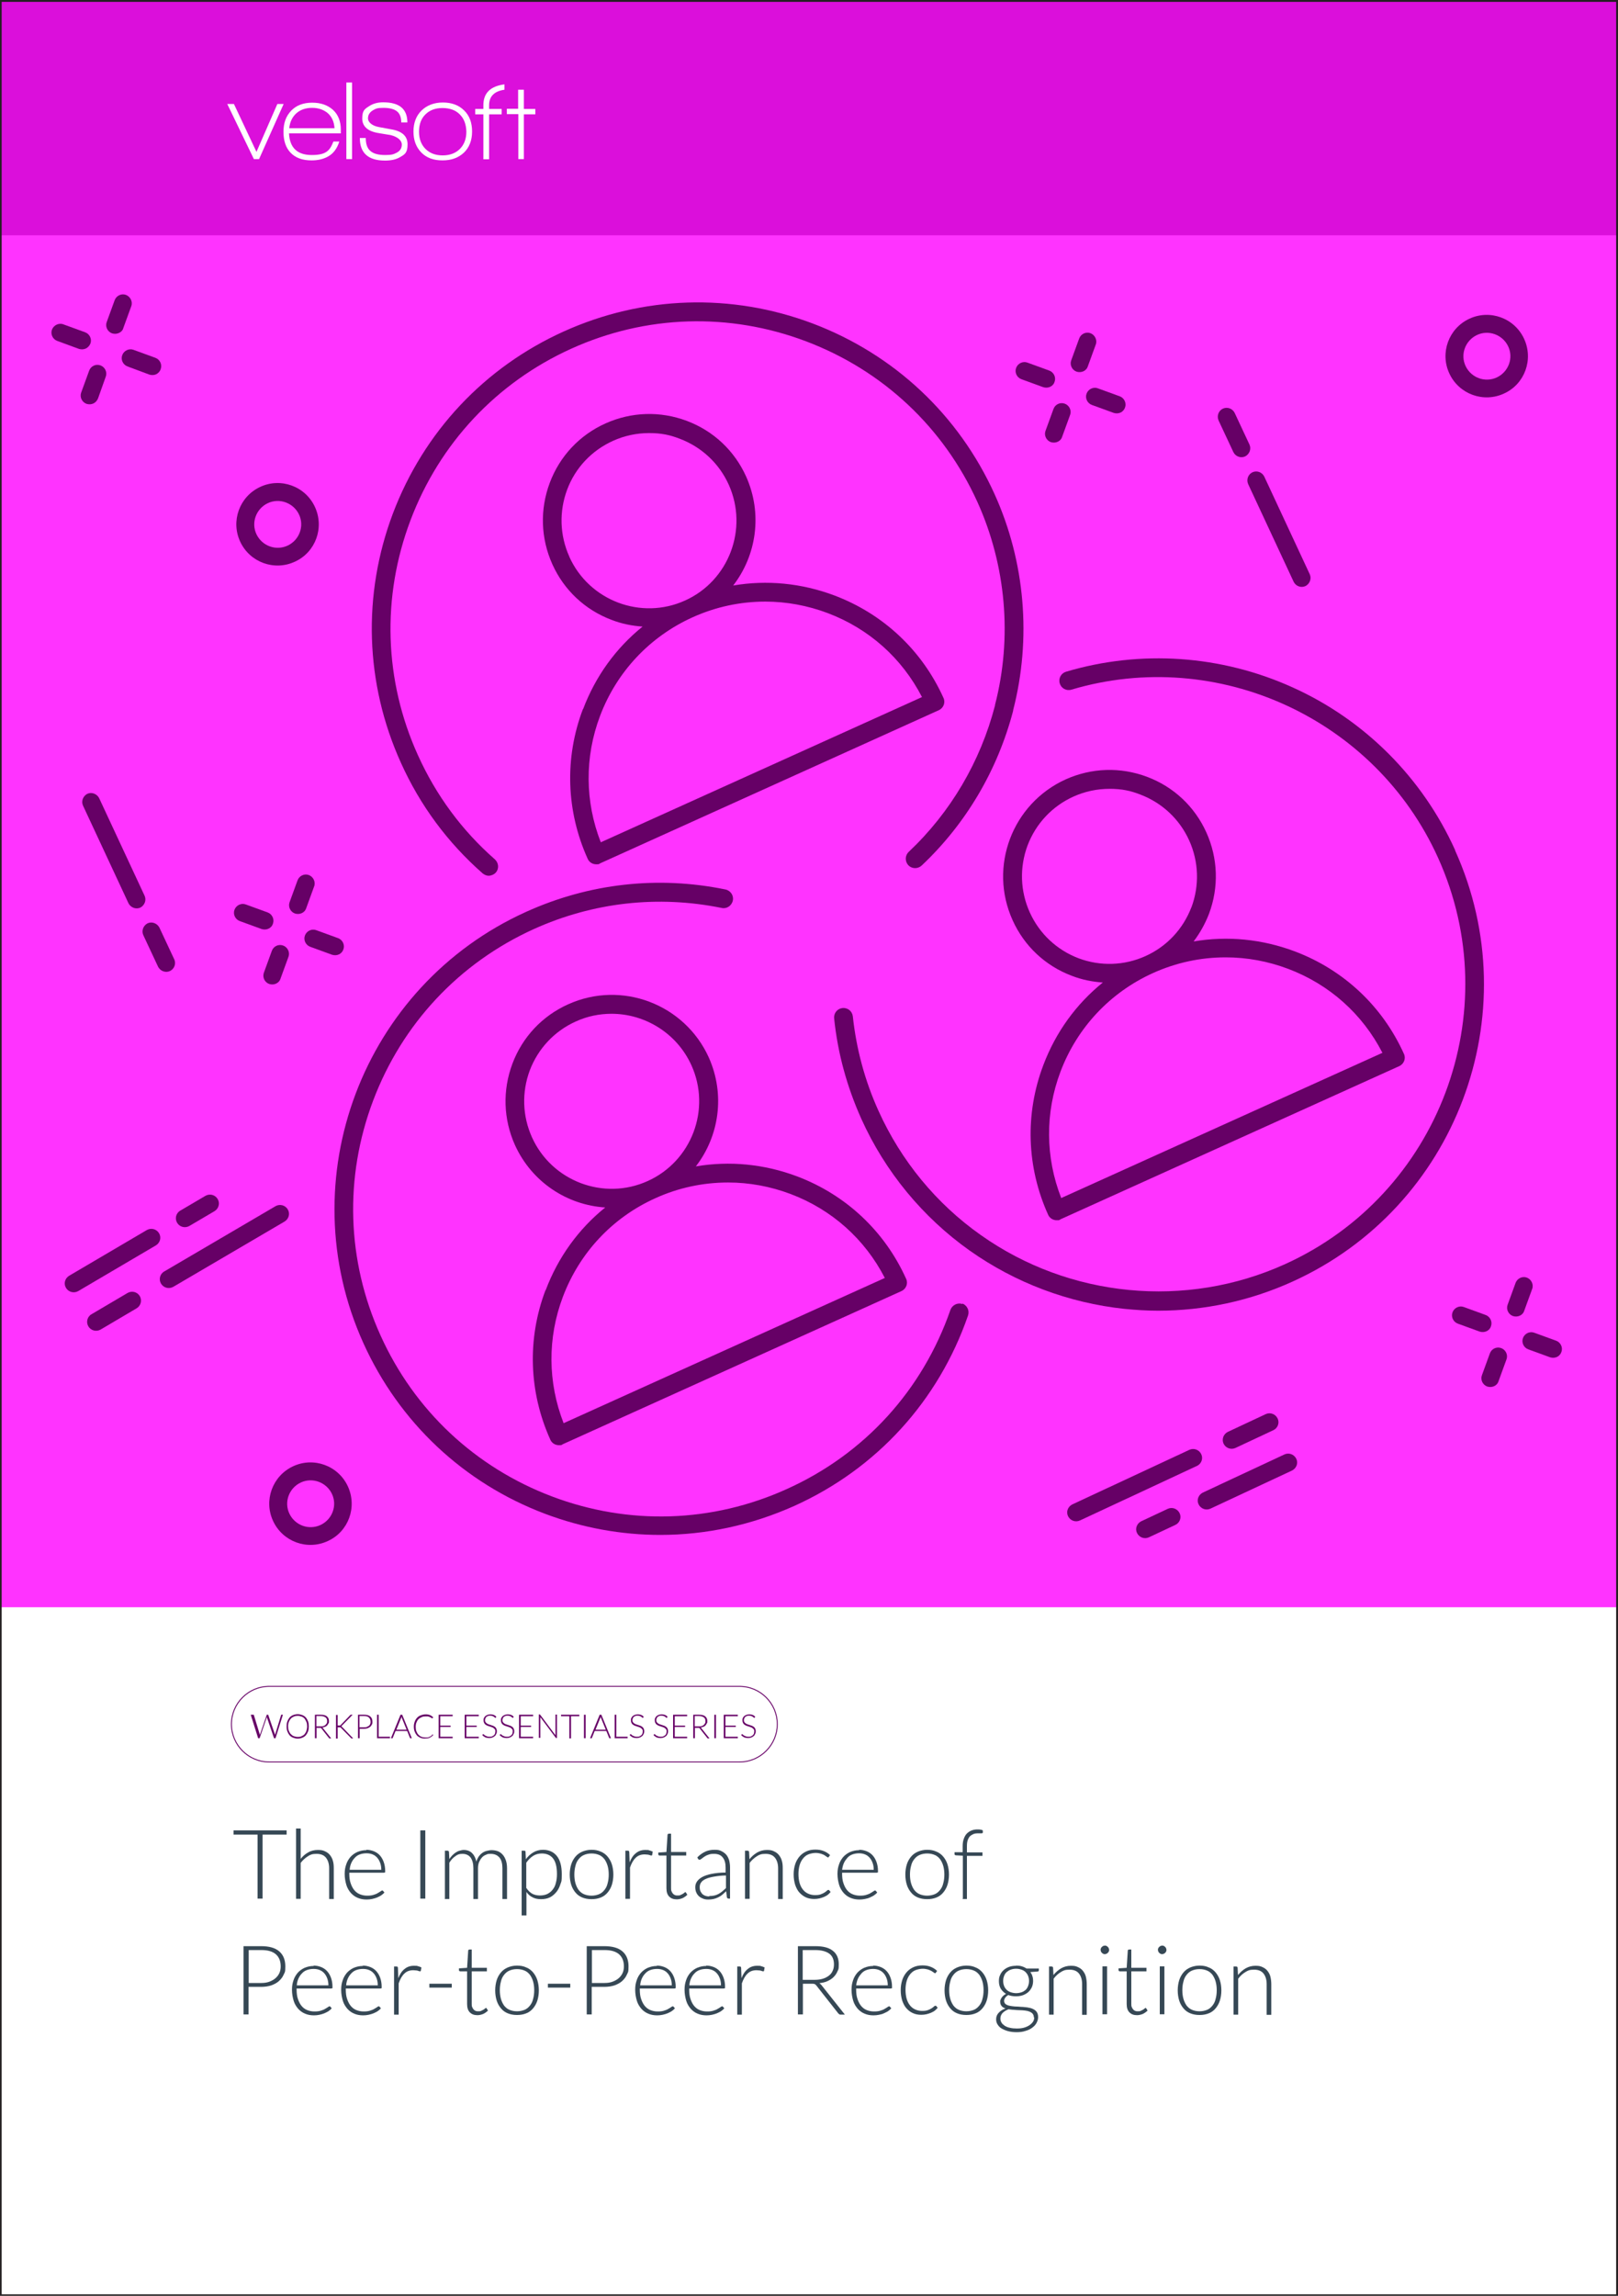 <svg xmlns="http://www.w3.org/2000/svg" viewBox="0 0 875 1241"><defs><style> .st0 { fill: #606; } .st1 { fill: #fff; } .st2 { fill: #364855; } .st3 { isolation: isolate; } .st4 { fill: none; stroke: #231f20; stroke-miterlimit: 10; stroke-width: 1px; } .st5 { fill: #c0c; mix-blend-mode: multiply; opacity: .7; } .st6 { fill: #f3f; } </style></defs><g class="st3"><g id="Artwork"><rect class="st1" width="875" height="1241.3"></rect><rect class="st6" width="875" height="868.8"></rect><g><path class="st0" d="M677.3,255.3c2.4-1.1,5.2-.1,6.4,2.3l24.6,52.8c1.1,2.4,0,5.2-2.3,6.4-2.4,1.1-5.2.1-6.4-2.3l-24.6-52.8c-1.1-2.5,0-5.3,2.3-6.4Z"></path><path class="st0" d="M661.3,220.9c2.4-1.1,5.2-.1,6.4,2.3l8,17.1c1.1,2.4,0,5.2-2.3,6.4-2.4,1.1-5.2.1-6.4-2.3l-8-17.1c-1.1-2.5,0-5.3,2.3-6.4Z"></path></g><g><path class="st0" d="M75.9,490.6c-2.4,1.1-5.2,0-6.4-2.3l-24.6-52.8c-1.1-2.4,0-5.2,2.3-6.4,2.4-1.1,5.2,0,6.4,2.3l24.6,52.8c1.1,2.4,0,5.2-2.3,6.4Z"></path><path class="st0" d="M91.9,524.9c-2.4,1.1-5.2,0-6.4-2.3l-8-17.1c-1.1-2.4,0-5.2,2.3-6.4,2.4-1.1,5.2,0,6.4,2.3l8,17.1c1.2,2.5,0,5.3-2.3,6.4Z"></path></g><g><path class="st0" d="M46.4,188.4c-1.1.5-2.4.6-3.7.2l-11.7-4.3c-2.5-.9-3.8-3.7-2.9-6.1s3.7-3.8,6.1-2.9l11.8,4.3c2.5.9,3.8,3.7,2.9,6.1-.5,1.2-1.4,2.2-2.5,2.7Z"></path><path class="st0" d="M84.5,202.3c-1.1.5-2.4.6-3.7.2l-11.8-4.4c-2.5-.9-3.8-3.7-2.9-6.1.9-2.5,3.7-3.8,6.1-2.9l11.8,4.3c2.5.9,3.8,3.7,2.9,6.1-.4,1.3-1.3,2.2-2.4,2.8Z"></path><path class="st0" d="M50.5,218.1c-1.1.5-2.4.6-3.7.2-2.5-.9-3.8-3.7-2.9-6.1l4.3-11.8c.9-2.5,3.6-3.8,6.1-2.9s3.8,3.7,2.9,6.1l-4.2,11.8c-.5,1.2-1.4,2.2-2.5,2.7Z"></path><path class="st0" d="M64.3,180c-1.1.5-2.4.6-3.7.2-2.5-.9-3.8-3.7-2.9-6.1l4.3-11.8c.9-2.5,3.7-3.8,6.1-2.9s3.8,3.7,2.9,6.1l-4.3,11.8c-.3,1.3-1.3,2.2-2.4,2.7Z"></path></g><g><path class="st0" d="M567.9,209.1c-1.1.5-2.4.6-3.7.2l-11.8-4.3c-2.5-.9-3.8-3.7-2.9-6.1.9-2.5,3.7-3.8,6.1-2.9l11.8,4.3c2.5.9,3.8,3.7,2.9,6.1-.4,1.3-1.3,2.2-2.4,2.7Z"></path><path class="st0" d="M606,223c-1.1.5-2.4.6-3.7.2l-11.8-4.3c-2.5-.9-3.8-3.7-2.9-6.1.9-2.5,3.7-3.8,6.1-2.9l11.8,4.3c2.5.9,3.8,3.7,2.9,6.1-.4,1.2-1.3,2.2-2.4,2.7Z"></path><path class="st0" d="M572,238.8c-1.1.5-2.4.6-3.7.2-2.5-.9-3.8-3.7-2.9-6.1l4.3-11.8c.9-2.5,3.6-3.8,6.1-2.9,2.5.9,3.8,3.7,2.9,6.1l-4.3,11.8c-.4,1.3-1.3,2.2-2.4,2.7Z"></path><path class="st0" d="M585.9,200.7c-1.1.5-2.4.6-3.7.2-2.5-.9-3.8-3.7-2.9-6.1l4.3-11.8c.9-2.5,3.7-3.8,6.1-2.9s3.8,3.7,2.9,6.1l-4.3,11.8c-.4,1.3-1.3,2.2-2.4,2.7Z"></path></g><g><path class="st0" d="M145.2,502c-1.1.5-2.4.6-3.7.2l-11.8-4.3c-2.5-.9-3.8-3.7-2.9-6.1.9-2.5,3.7-3.8,6.1-2.9l11.8,4.3c2.5.9,3.8,3.7,2.9,6.1-.4,1.3-1.3,2.2-2.4,2.7Z"></path><path class="st0" d="M183.3,515.9c-1.1.5-2.4.6-3.7.2l-11.8-4.3c-2.5-.9-3.8-3.7-2.9-6.1.9-2.5,3.7-3.8,6.1-2.9l11.8,4.3c2.5.9,3.8,3.7,2.9,6.1-.4,1.2-1.3,2.2-2.4,2.7Z"></path><path class="st0" d="M149.3,531.7c-1.1.5-2.4.6-3.7.2-2.5-.9-3.8-3.7-2.9-6.1l4.3-11.8c.9-2.5,3.6-3.8,6.1-2.9s3.8,3.7,2.9,6.1l-4.3,11.8c-.4,1.3-1.3,2.2-2.4,2.7Z"></path><path class="st0" d="M163.2,493.6c-1.1.5-2.4.6-3.7.2-2.5-.9-3.8-3.7-2.9-6.1l4.3-11.8c.9-2.5,3.7-3.8,6.1-2.9s3.8,3.7,2.9,6.1l-4.3,11.8c-.4,1.3-1.3,2.2-2.4,2.7Z"></path></g><g><path class="st0" d="M803.9,719.6c-1.1.5-2.4.6-3.7.2l-11.8-4.3c-2.5-.9-3.8-3.7-2.9-6.1.9-2.5,3.7-3.8,6.1-2.9l11.8,4.3c2.5.9,3.8,3.7,2.9,6.1-.4,1.3-1.3,2.2-2.4,2.7Z"></path><path class="st0" d="M842,733.5c-1.1.5-2.4.6-3.7.2l-11.8-4.3c-2.5-.9-3.8-3.7-2.9-6.1.9-2.5,3.7-3.8,6.1-2.9l11.8,4.3c2.5.9,3.8,3.7,2.9,6.1-.4,1.2-1.3,2.2-2.4,2.7Z"></path><path class="st0" d="M808,749.3c-1.1.5-2.4.6-3.7.2-2.5-.9-3.8-3.7-2.9-6.1l4.3-11.8c.9-2.5,3.6-3.8,6.1-2.9s3.8,3.7,2.9,6.1l-4.3,11.8c-.4,1.3-1.3,2.2-2.4,2.7Z"></path><path class="st0" d="M821.9,711.2c-1.1.5-2.4.6-3.7.2-2.5-.9-3.8-3.7-2.9-6.1l4.3-11.8c.9-2.5,3.7-3.8,6.1-2.9s3.8,3.7,2.9,6.1l-4.3,11.8c-.4,1.3-1.3,2.2-2.4,2.7Z"></path></g><path class="st0" d="M813.4,212.7c-11.1,5.2-24.4.4-29.6-10.8-5.2-11.1-.4-24.4,10.8-29.6,11.1-5.2,24.4-.4,29.6,10.8,5.2,11.2.4,24.5-10.8,29.6ZM798.7,181.1c-6.3,3-9.1,10.5-6.1,16.8s10.5,9.1,16.9,6.1c6.3-3,9.1-10.5,6.1-16.8-3-6.3-10.6-9.1-16.9-6.1Z"></path><path class="st0" d="M177.3,833c-11.1,5.2-24.4.4-29.6-10.8-5.2-11.1-.4-24.4,10.8-29.6,11.1-5.2,24.4-.4,29.6,10.8,5.2,11.2.4,24.5-10.8,29.6ZM162.6,801.4c-6.3,3-9.1,10.5-6.1,16.8s10.5,9.1,16.9,6.1c6.3-3,9.1-10.5,6.1-16.8-3-6.3-10.6-9.1-16.9-6.1Z"></path><path class="st0" d="M159.5,303.6c-11.1,5.2-24.4.4-29.6-10.8-5.2-11.1-.4-24.4,10.8-29.6,11.1-5.2,24.4-.4,29.6,10.8,5.2,11.2.4,24.5-10.8,29.6ZM144.8,272c-6.3,3-9.1,10.5-6.1,16.8s10.5,9.1,16.9,6.1c6.3-3,9.1-10.5,6.1-16.8-3-6.3-10.6-9.1-16.9-6.1Z"></path><g><path class="st0" d="M647.3,792.4l-63.3,29.5c-2.4,1.1-5.2.1-6.4-2.3s-.1-5.2,2.3-6.4l63.3-29.5c2.4-1.1,5.2-.1,6.4,2.3,1.2,2.4.1,5.3-2.3,6.4Z"></path><path class="st0" d="M688.6,773.1l-20.5,9.6c-2.4,1.1-5.2.1-6.4-2.3-1.1-2.4-.1-5.2,2.3-6.4l20.5-9.6c2.4-1.1,5.2-.1,6.4,2.3,1.2,2.4.1,5.3-2.3,6.4Z"></path><path class="st0" d="M698.7,794.9l-44.1,20.6c-2.4,1.1-5.2.1-6.4-2.3-1.2-2.4-.1-5.2,2.3-6.4l44.1-20.6c2.4-1.1,5.2-.1,6.4,2.3,1.2,2.4.1,5.2-2.3,6.4Z"></path><path class="st0" d="M635.6,824.3l-14.3,6.7c-2.4,1.1-5.2.1-6.4-2.3-1.2-2.4-.1-5.2,2.3-6.4l14.3-6.7c2.4-1.1,5.2-.1,6.4,2.3,1.2,2.4.1,5.3-2.3,6.4Z"></path></g><g><path class="st0" d="M88.8,687.3l60.2-35.3c2.3-1.3,5.2-.6,6.6,1.7s.6,5.2-1.7,6.6l-60.2,35.3c-2.3,1.3-5.2.6-6.6-1.7s-.6-5.3,1.7-6.6Z"></path><path class="st0" d="M49.5,710.4l19.5-11.5c2.3-1.3,5.2-.6,6.6,1.7,1.3,2.3.6,5.2-1.7,6.6l-19.5,11.5c-2.3,1.3-5.2.6-6.6-1.7s-.6-5.3,1.7-6.6Z"></path><path class="st0" d="M37.4,689.6l42-24.7c2.3-1.3,5.2-.6,6.6,1.7s.6,5.2-1.7,6.6l-42,24.7c-2.3,1.3-5.2.6-6.6-1.7s-.6-5.2,1.7-6.6Z"></path><path class="st0" d="M97.5,654.4l13.6-8c2.3-1.3,5.2-.6,6.6,1.7s.6,5.2-1.7,6.6l-13.6,8c-2.3,1.3-5.2.6-6.6-1.7s-.6-5.3,1.7-6.6Z"></path></g><rect class="st5" width="875" height="127.2"></rect><rect class="st4" x=".4" y=".5" width="874.1" height="1240.2"></rect><path class="st0" d="M399.9,952.7h-254.3c-11.4,0-20.7-9.3-20.7-20.7s9.3-20.7,20.7-20.7h254.3c11.4,0,20.7,9.3,20.7,20.7s-9.3,20.7-20.7,20.7ZM145.6,911.8c-11.1,0-20.2,9.1-20.2,20.2s9.1,20.2,20.2,20.2h254.3c11.1,0,20.2-9.1,20.2-20.2s-9.1-20.2-20.2-20.2h-254.3Z"></path><g><path class="st0" d="M136.2,926.9h.8c.2,0,.3,0,.3.2l3.2,10.5c0,.1,0,.2,0,.4,0,.1,0,.3,0,.4,0-.1,0-.3,0-.4,0-.1,0-.3.1-.4l3.6-10.5c0,0,0-.1.1-.2s.1,0,.2,0h.3c0,0,.2,0,.2,0,0,0,0,.1.1.2l3.6,10.5c0,.1,0,.2.1.4,0,.1,0,.3,0,.4,0-.1,0-.3,0-.4s0-.3,0-.4l3.2-10.5c0,0,0-.1.1-.2s.1,0,.2,0h.7l-4,12.7h-.8l-3.8-11.1c0-.1,0-.3-.1-.5,0,.2,0,.3-.1.5l-3.8,11.1h-.8l-4-12.7Z"></path><path class="st0" d="M167,933.2c0,1-.1,1.9-.4,2.7s-.7,1.5-1.2,2.1-1.2,1-1.9,1.3c-.7.3-1.6.5-2.5.5s-1.7-.2-2.5-.5c-.7-.3-1.4-.7-1.9-1.3-.5-.6-.9-1.3-1.2-2.1-.3-.8-.4-1.7-.4-2.7s.1-1.9.4-2.7c.3-.8.7-1.5,1.2-2.1.5-.6,1.2-1,1.9-1.3.7-.3,1.6-.5,2.5-.5s1.7.2,2.5.5c.7.3,1.4.7,1.9,1.3.5.6.9,1.3,1.2,2.1.3.8.4,1.7.4,2.7ZM166.1,933.2c0-.9-.1-1.7-.4-2.4s-.6-1.3-1-1.8c-.4-.5-1-.9-1.6-1.1s-1.3-.4-2.1-.4-1.4.1-2.1.4-1.2.6-1.6,1.1c-.5.5-.8,1.1-1.1,1.8s-.4,1.5-.4,2.4.1,1.7.4,2.4.6,1.3,1.1,1.8,1,.9,1.6,1.1,1.3.4,2.1.4,1.5-.1,2.1-.4,1.2-.6,1.6-1.1c.4-.5.8-1.1,1-1.8s.4-1.5.4-2.4Z"></path><path class="st0" d="M171.2,933.8v5.8h-.9v-12.7h3.2c1.5,0,2.6.3,3.3.9.7.6,1.1,1.4,1.1,2.5s0,.9-.3,1.3c-.2.4-.4.8-.7,1.1-.3.3-.7.6-1.1.7-.4.2-.9.3-1.5.4.1,0,.3.2.4.4l4.4,5.5h-.8c0,0-.2,0-.2,0s-.1,0-.2-.2l-4.1-5.2c-.1-.1-.2-.2-.3-.3-.1,0-.3,0-.5,0h-1.7ZM171.2,933.2h2.2c.6,0,1.1,0,1.5-.2.4-.1.8-.3,1.1-.6s.5-.6.7-.9c.2-.4.2-.8.2-1.2,0-.9-.3-1.6-.9-2-.6-.4-1.5-.7-2.6-.7h-2.3v5.6Z"></path><path class="st0" d="M182.6,932.7h.8c.1,0,.2,0,.3,0,0,0,.2,0,.2,0,0,0,.1,0,.2-.1,0,0,.1,0,.2-.2l5.1-5.3c0,0,.2-.2.3-.2s.2,0,.3,0h.7l-5.6,5.7c-.1.1-.2.2-.3.3,0,0-.2.1-.3.2.1,0,.2,0,.3.2,0,0,.2.2.3.3l5.9,6.1h-.7c-.2,0-.3,0-.3,0s-.1-.1-.2-.2l-5.4-5.5c0,0-.1-.1-.2-.2s-.1,0-.2-.1c0,0-.2,0-.2,0,0,0-.2,0-.4,0h-.8v6.1h-.9v-12.8h.9v5.9Z"></path><path class="st0" d="M194.5,934.5v5.1h-.9v-12.7h3.3c1.5,0,2.6.3,3.4,1,.8.7,1.1,1.6,1.1,2.8s-.1,1.1-.3,1.5-.5.9-.9,1.2-.9.6-1.4.8c-.6.2-1.2.3-1.9.3h-2.4ZM194.5,933.7h2.4c.6,0,1.1,0,1.5-.2.4-.2.8-.4,1.1-.6s.5-.6.7-1,.2-.8.2-1.2c0-1-.3-1.7-.9-2.3s-1.5-.8-2.7-.8h-2.4v6.1Z"></path><path class="st0" d="M204.9,938.8h6v.8h-7v-12.7h.9v12Z"></path><path class="st0" d="M222.7,939.6h-.7c0,0-.2,0-.2,0,0,0,0-.1-.1-.2l-1.5-3.7h-6.3l-1.5,3.7c0,0,0,.1-.1.2,0,0-.1,0-.2,0h-.7l5.2-12.7h.9l5.2,12.7ZM214.2,935h5.7l-2.6-6.4c0-.1,0-.2-.1-.3s0-.3-.1-.4c0,.1,0,.3-.1.4,0,.1,0,.2-.1.4l-2.6,6.4Z"></path><path class="st0" d="M233.7,937.5c0,0,.1,0,.2,0l.4.4c-.3.3-.6.5-.9.8-.3.2-.7.4-1,.6s-.8.3-1.2.4c-.4,0-.9.1-1.5.1-.9,0-1.7-.2-2.4-.5-.7-.3-1.4-.7-1.9-1.3-.5-.6-.9-1.3-1.2-2.1-.3-.8-.4-1.7-.4-2.7s.2-1.8.5-2.6c.3-.8.7-1.5,1.3-2.1.5-.6,1.2-1,2-1.3.8-.3,1.6-.5,2.5-.5s.9,0,1.3.1c.4,0,.7.2,1.1.3s.6.3.9.5c.3.2.6.4.9.7l-.3.4c0,0-.1.1-.2.1s-.1,0-.2,0c0,0-.2-.1-.3-.2-.1,0-.3-.2-.5-.3-.2-.1-.4-.2-.7-.3-.3,0-.5-.2-.9-.2-.3,0-.7,0-1.1,0-.8,0-1.5.1-2.1.4-.6.3-1.2.6-1.7,1.1-.5.5-.8,1.1-1.1,1.8-.3.7-.4,1.5-.4,2.4s.1,1.7.4,2.4c.3.7.6,1.3,1.1,1.8.5.5,1,.9,1.6,1.1.6.3,1.3.4,2,.4s.9,0,1.2,0c.4,0,.7-.1,1-.3.3-.1.6-.3.8-.4.3-.2.5-.4.8-.6,0,0,0,0,0,0,0,0,0,0,0,0Z"></path><path class="st0" d="M244.8,926.9v.8h-6.7v5.1h5.6v.7h-5.6v5.3h6.7v.8h-7.6v-12.7h7.6Z"></path><path class="st0" d="M258.9,926.9v.8h-6.7v5.1h5.6v.7h-5.6v5.3h6.7v.8h-7.6v-12.7h7.6Z"></path><path class="st0" d="M268.1,928.4c0,.1-.1.2-.2.2s-.2,0-.3-.2c-.1-.1-.3-.2-.5-.4-.2-.1-.5-.3-.8-.4-.3-.1-.7-.2-1.2-.2s-.9,0-1.2.2c-.4.1-.6.3-.9.5-.2.2-.4.5-.5.8-.1.3-.2.6-.2.9s0,.8.3,1.1c.2.3.4.5.7.7.3.2.6.4,1,.5.4.1.8.3,1.2.4.4.1.8.3,1.2.4.4.2.7.4,1,.6s.5.5.7.9c.2.4.3.8.3,1.3s0,1-.3,1.5c-.2.5-.4.9-.8,1.2-.3.3-.8.6-1.3.8-.5.2-1.1.3-1.7.3s-1.6-.1-2.2-.4-1.1-.7-1.6-1.2l.3-.4c0,0,.2-.1.3-.1s.1,0,.2.1c0,0,.2.2.3.3.1.1.3.2.4.3.2.1.4.2.6.3.2.1.5.2.8.3.3,0,.6.1,1,.1s1,0,1.4-.2.7-.4,1-.6c.3-.3.5-.6.6-.9.1-.4.2-.8.2-1.2s0-.8-.3-1.1c-.2-.3-.4-.5-.7-.7-.3-.2-.6-.4-1-.5-.4-.1-.8-.3-1.2-.4s-.8-.3-1.2-.4c-.4-.2-.7-.4-1-.6-.3-.2-.5-.5-.7-.9-.2-.4-.3-.8-.3-1.4s0-.8.2-1.2c.2-.4.4-.7.7-1,.3-.3.7-.5,1.2-.7s1-.3,1.6-.3,1.3.1,1.8.3c.5.2,1,.5,1.4,1l-.2.4Z"></path><path class="st0" d="M277.5,928.4c0,.1-.1.2-.2.2s-.2,0-.3-.2c-.1-.1-.3-.2-.5-.4-.2-.1-.5-.3-.8-.4-.3-.1-.7-.2-1.2-.2s-.9,0-1.2.2c-.4.1-.6.3-.9.5-.2.2-.4.5-.5.8-.1.3-.2.6-.2.9s0,.8.3,1.1c.2.3.4.5.7.7.3.2.6.4,1,.5.4.1.8.3,1.2.4.4.1.8.3,1.2.4.4.2.7.4,1,.6s.5.5.7.9c.2.4.3.8.3,1.3s0,1-.3,1.5c-.2.5-.4.9-.8,1.2-.3.3-.8.6-1.3.8-.5.2-1.1.3-1.7.3s-1.6-.1-2.2-.4-1.1-.7-1.6-1.2l.3-.4c0,0,.2-.1.3-.1s.1,0,.2.1c0,0,.2.2.3.3.1.1.3.2.4.3.2.1.4.2.6.3.2.1.5.2.8.3.3,0,.6.1,1,.1s1,0,1.4-.2.7-.4,1-.6c.3-.3.5-.6.6-.9.1-.4.2-.8.2-1.2s0-.8-.3-1.1c-.2-.3-.4-.5-.7-.7-.3-.2-.6-.4-1-.5-.4-.1-.8-.3-1.2-.4s-.8-.3-1.2-.4c-.4-.2-.7-.4-1-.6-.3-.2-.5-.5-.7-.9-.2-.4-.3-.8-.3-1.4s0-.8.2-1.2c.2-.4.4-.7.7-1,.3-.3.7-.5,1.2-.7s1-.3,1.6-.3,1.3.1,1.8.3c.5.2,1,.5,1.4,1l-.2.4Z"></path><path class="st0" d="M288.3,926.9v.8h-6.7v5.1h5.6v.7h-5.6v5.3h6.7v.8h-7.6v-12.7h7.6Z"></path><path class="st0" d="M292,926.9s0,0,.2.1l8.2,11c0-.2,0-.4,0-.5v-10.7h.8v12.7h-.4c-.1,0-.2,0-.3-.2l-8.3-11.1c0,.2,0,.4,0,.5v10.7h-.8v-12.7h.4c0,0,.1,0,.2,0Z"></path><path class="st0" d="M313.3,926.9v.8h-4.5v12h-.9v-12h-4.5v-.8h9.9Z"></path><path class="st0" d="M316.7,939.6h-.9v-12.7h.9v12.7Z"></path><path class="st0" d="M330.4,939.6h-.7c0,0-.2,0-.2,0,0,0,0-.1-.1-.2l-1.5-3.7h-6.3l-1.5,3.7c0,0,0,.1-.1.2,0,0-.1,0-.2,0h-.7l5.2-12.7h.9l5.2,12.7ZM321.9,935h5.7l-2.6-6.4c0-.1,0-.2-.1-.3s0-.3-.1-.4c0,.1,0,.3-.1.4,0,.1,0,.2-.1.4l-2.6,6.4Z"></path><path class="st0" d="M333.4,938.8h6v.8h-7v-12.7h.9v12Z"></path><path class="st0" d="M347.8,928.4c0,.1-.1.2-.2.2s-.2,0-.3-.2c-.1-.1-.3-.2-.5-.4-.2-.1-.5-.3-.8-.4-.3-.1-.7-.2-1.2-.2s-.9,0-1.2.2c-.4.1-.6.3-.9.5-.2.2-.4.5-.5.8-.1.3-.2.6-.2.9s0,.8.3,1.1c.2.3.4.5.7.7.3.2.6.4,1,.5.4.1.8.3,1.2.4.4.1.8.3,1.2.4.4.2.7.4,1,.6s.5.5.7.9c.2.4.3.8.3,1.3s0,1-.3,1.5c-.2.5-.4.9-.8,1.2-.3.3-.8.6-1.3.8-.5.2-1.1.3-1.7.3s-1.6-.1-2.2-.4-1.1-.7-1.6-1.2l.3-.4c0,0,.2-.1.3-.1s.1,0,.2.1c0,0,.2.2.3.3.1.1.3.2.4.3.2.1.4.2.6.3.2.1.5.2.8.3.3,0,.6.1,1,.1s1,0,1.4-.2.7-.4,1-.6c.3-.3.5-.6.6-.9.1-.4.2-.8.2-1.2s0-.8-.3-1.1c-.2-.3-.4-.5-.7-.7-.3-.2-.6-.4-1-.5-.4-.1-.8-.3-1.2-.4s-.8-.3-1.2-.4c-.4-.2-.7-.4-1-.6-.3-.2-.5-.5-.7-.9-.2-.4-.3-.8-.3-1.4s0-.8.2-1.2c.2-.4.4-.7.7-1,.3-.3.7-.5,1.2-.7s1-.3,1.6-.3,1.3.1,1.8.3c.5.2,1,.5,1.4,1l-.2.4Z"></path><path class="st0" d="M360.7,928.4c0,.1-.1.2-.2.2s-.2,0-.3-.2c-.1-.1-.3-.2-.5-.4-.2-.1-.5-.3-.8-.4-.3-.1-.7-.2-1.2-.2s-.9,0-1.2.2c-.4.1-.6.3-.9.5-.2.2-.4.5-.5.8-.1.3-.2.6-.2.9s0,.8.3,1.1c.2.3.4.5.7.7.3.2.6.4,1,.5.4.1.8.3,1.2.4.4.1.8.3,1.2.4.4.2.7.4,1,.6s.5.5.7.9c.2.4.3.8.3,1.3s0,1-.3,1.5c-.2.5-.4.9-.8,1.2-.3.3-.8.6-1.3.8-.5.2-1.1.3-1.7.3s-1.6-.1-2.2-.4-1.1-.7-1.6-1.2l.3-.4c0,0,.2-.1.3-.1s.1,0,.2.1c0,0,.2.2.3.3.1.1.3.2.4.3.2.1.4.2.6.3.2.1.5.2.8.3.3,0,.6.1,1,.1s1,0,1.4-.2.7-.4,1-.6c.3-.3.5-.6.6-.9.1-.4.2-.8.2-1.2s0-.8-.3-1.1c-.2-.3-.4-.5-.7-.7-.3-.2-.6-.4-1-.5-.4-.1-.8-.3-1.2-.4s-.8-.3-1.2-.4c-.4-.2-.7-.4-1-.6-.3-.2-.5-.5-.7-.9-.2-.4-.3-.8-.3-1.4s0-.8.2-1.2c.2-.4.4-.7.7-1,.3-.3.7-.5,1.2-.7s1-.3,1.6-.3,1.3.1,1.8.3c.5.2,1,.5,1.4,1l-.2.4Z"></path><path class="st0" d="M371.6,926.9v.8h-6.7v5.1h5.6v.7h-5.6v5.3h6.7v.8h-7.6v-12.7h7.6Z"></path><path class="st0" d="M375.8,933.8v5.8h-.9v-12.7h3.2c1.5,0,2.6.3,3.3.9.7.6,1.1,1.4,1.1,2.5s0,.9-.3,1.3c-.2.4-.4.8-.7,1.1-.3.3-.7.6-1.1.7-.4.2-.9.3-1.5.4.1,0,.3.2.4.4l4.4,5.5h-.8c0,0-.2,0-.2,0s-.1,0-.2-.2l-4.1-5.2c-.1-.1-.2-.2-.3-.3-.1,0-.3,0-.5,0h-1.7ZM375.8,933.2h2.2c.6,0,1.1,0,1.5-.2.4-.1.8-.3,1.1-.6s.5-.6.7-.9c.2-.4.2-.8.2-1.2,0-.9-.3-1.6-.9-2-.6-.4-1.5-.7-2.6-.7h-2.3v5.6Z"></path><path class="st0" d="M387.2,939.6h-.9v-12.7h.9v12.7Z"></path><path class="st0" d="M399,926.9v.8h-6.7v5.1h5.6v.7h-5.6v5.3h6.7v.8h-7.6v-12.7h7.6Z"></path><path class="st0" d="M408.1,928.4c0,.1-.1.2-.2.2s-.2,0-.3-.2c-.1-.1-.3-.2-.5-.4-.2-.1-.5-.3-.8-.4-.3-.1-.7-.2-1.2-.2s-.9,0-1.2.2c-.4.1-.6.3-.9.5-.2.2-.4.5-.5.8-.1.3-.2.6-.2.9s0,.8.3,1.1c.2.3.4.5.7.7.3.2.6.4,1,.5.4.1.8.3,1.2.4.4.1.8.3,1.2.4.4.2.7.4,1,.6s.5.5.7.9c.2.4.3.8.3,1.3s0,1-.3,1.5c-.2.5-.4.9-.8,1.2-.3.3-.8.6-1.3.8-.5.2-1.1.3-1.7.3s-1.6-.1-2.2-.4-1.1-.7-1.6-1.2l.3-.4c0,0,.2-.1.3-.1s.1,0,.2.1c0,0,.2.2.3.3.1.1.3.2.4.3.2.1.4.2.6.3.2.1.5.2.8.3.3,0,.6.1,1,.1s1,0,1.4-.2.7-.4,1-.6c.3-.3.5-.6.6-.9.1-.4.2-.8.2-1.2s0-.8-.3-1.1c-.2-.3-.4-.5-.7-.7-.3-.2-.6-.4-1-.5-.4-.1-.8-.3-1.2-.4s-.8-.3-1.2-.4c-.4-.2-.7-.4-1-.6-.3-.2-.5-.5-.7-.9-.2-.4-.3-.8-.3-1.4s0-.8.2-1.2c.2-.4.4-.7.7-1,.3-.3.7-.5,1.2-.7s1-.3,1.6-.3,1.3.1,1.8.3c.5.2,1,.5,1.4,1l-.2.4Z"></path></g><g class="st3"><path class="st2" d="M155,989.4v2.3h-13v34.6h-2.7v-34.6h-13v-2.3h28.7Z"></path><path class="st2" d="M160.1,1026.3v-37.9h2.5v16.4c1.2-1.5,2.6-2.7,4.1-3.5,1.5-.9,3.3-1.3,5.2-1.3s2.7.2,3.8.7c1.1.5,2,1.1,2.7,2s1.3,1.9,1.6,3.1c.4,1.2.5,2.6.5,4.1v16.6h-2.5v-16.6c0-2.4-.6-4.3-1.7-5.7-1.1-1.4-2.8-2.1-5.1-2.1s-3.3.4-4.7,1.3-2.8,2.1-3.9,3.6v19.4h-2.5Z"></path><path class="st2" d="M198.1,999.9c1.5,0,2.8.3,4.1.8,1.2.5,2.3,1.2,3.2,2.2.9,1,1.6,2.2,2.1,3.6.5,1.4.8,3,.8,4.8s0,.6-.2.8c-.1.1-.3.2-.5.2h-18.7v.5c0,1.9.2,3.7.7,5.1.5,1.5,1.1,2.7,1.9,3.7.8,1,1.8,1.8,3,2.3,1.2.5,2.5.8,4,.8s2.4-.1,3.4-.4c1-.3,1.8-.6,2.4-1,.7-.4,1.2-.7,1.6-1s.7-.4.8-.4.4,0,.5.3l.7.8c-.4.5-1,1-1.7,1.5-.7.5-1.5.8-2.3,1.2-.8.3-1.7.6-2.7.8-1,.2-1.9.3-2.9.3-1.8,0-3.4-.3-4.8-.9-1.5-.6-2.7-1.5-3.8-2.7-1-1.2-1.9-2.6-2.4-4.3s-.9-3.7-.9-5.9.3-3.6.8-5.1c.5-1.6,1.3-2.9,2.3-4.1,1-1.1,2.2-2,3.7-2.7,1.5-.6,3.1-1,4.9-1ZM198.2,1001.8c-1.3,0-2.5.2-3.6.6s-2,1-2.7,1.8c-.8.8-1.4,1.7-1.9,2.8-.5,1.1-.8,2.3-.9,3.7h17.1c0-1.4-.2-2.6-.6-3.7-.4-1.1-.9-2-1.6-2.8-.7-.8-1.5-1.4-2.5-1.8-1-.4-2-.6-3.2-.6Z"></path><path class="st2" d="M230,1026.3h-2.7v-36.9h2.7v36.9Z"></path><path class="st2" d="M240.6,1026.3v-25.9h1.4c.5,0,.7.2.8.7l.2,3.8c.5-.7,1-1.4,1.6-2,.6-.6,1.2-1.1,1.8-1.5s1.3-.8,2.1-1,1.5-.4,2.3-.4c1.9,0,3.4.6,4.5,1.7,1.1,1.1,1.9,2.6,2.3,4.6.3-1.1.8-2,1.3-2.8.6-.8,1.2-1.4,1.9-1.9.7-.5,1.5-.9,2.4-1.1s1.7-.4,2.6-.4c1.3,0,2.4.2,3.5.6,1,.4,1.9,1.1,2.6,1.9.7.8,1.3,1.9,1.7,3.1s.6,2.6.6,4.2v16.6h-2.5v-16.6c0-2.5-.5-4.5-1.6-5.8-1.1-1.3-2.7-2-4.7-2s-1.8.2-2.6.5c-.8.3-1.6.8-2.2,1.5-.6.7-1.1,1.5-1.5,2.4-.4,1-.6,2.1-.6,3.4v16.6h-2.5v-16.6c0-2.5-.5-4.4-1.5-5.8-1-1.3-2.5-2-4.4-2s-2.7.4-3.9,1.3c-1.2.8-2.3,2-3.2,3.5v19.6h-2.5Z"></path><path class="st2" d="M282.1,1035.5v-35.1h1.4c.2,0,.4,0,.5.1s.2.3.2.5l.2,4c1.1-1.6,2.5-2.8,4-3.7,1.5-.9,3.3-1.4,5.2-1.4,3.2,0,5.7,1.1,7.5,3.3,1.8,2.2,2.7,5.5,2.7,9.9s-.2,3.7-.7,5.3c-.5,1.6-1.2,3.1-2.2,4.3-1,1.2-2.1,2.2-3.5,2.9-1.4.7-3,1-4.8,1s-3.3-.3-4.6-1c-1.3-.6-2.4-1.6-3.3-2.9v12.7h-2.5ZM293,1001.9c-1.7,0-3.3.4-4.7,1.3-1.4.9-2.6,2.1-3.7,3.7v13.6c1,1.5,2.1,2.5,3.3,3.2,1.2.6,2.6.9,4.1.9s2.9-.3,4-.8c1.1-.6,2.1-1.3,2.9-2.4.8-1,1.4-2.2,1.7-3.6.4-1.4.6-3,.6-4.7,0-3.9-.7-6.7-2.1-8.5-1.4-1.8-3.5-2.7-6.1-2.7Z"></path><path class="st2" d="M319.9,999.9c1.9,0,3.5.3,5,1,1.5.6,2.7,1.5,3.7,2.7,1,1.2,1.8,2.6,2.3,4.2s.8,3.5.8,5.5-.3,3.9-.8,5.5-1.3,3-2.3,4.2c-1,1.2-2.2,2.1-3.7,2.7s-3.1.9-5,.9-3.5-.3-5-.9c-1.5-.6-2.7-1.5-3.7-2.7-1-1.2-1.8-2.6-2.3-4.2-.5-1.6-.8-3.5-.8-5.5s.3-3.9.8-5.5c.5-1.6,1.3-3,2.3-4.2,1-1.2,2.3-2.1,3.7-2.7,1.5-.6,3.1-1,5-1ZM319.9,1024.7c1.5,0,2.9-.3,4.1-.8s2.1-1.3,2.9-2.3c.8-1,1.4-2.2,1.7-3.6.4-1.4.6-3,.6-4.7s-.2-3.3-.6-4.7c-.4-1.4-1-2.6-1.7-3.6-.8-1-1.7-1.8-2.9-2.3-1.2-.5-2.5-.8-4.1-.8s-2.9.3-4.1.8c-1.2.5-2.1,1.3-2.9,2.3-.8,1-1.4,2.2-1.7,3.6-.4,1.4-.6,3-.6,4.7s.2,3.3.6,4.7,1,2.6,1.7,3.6c.8,1,1.7,1.8,2.9,2.3,1.2.5,2.5.8,4.1.8Z"></path><path class="st2" d="M338.2,1026.3v-25.9h1.3c.3,0,.5,0,.6.2.1.1.2.3.2.6l.2,5.5c.8-2.1,1.9-3.8,3.3-4.9,1.4-1.2,3.1-1.8,5.1-1.8s1.5,0,2.2.2c.7.2,1.3.4,1.9.7l-.3,1.7c0,.3-.2.4-.5.4s-.3,0-.4-.1c-.2,0-.4-.1-.7-.2s-.6-.2-1.1-.2c-.4,0-.9-.1-1.4-.1-2,0-3.6.6-4.8,1.8-1.3,1.2-2.3,3-3.1,5.3v16.9h-2.5Z"></path><path class="st2" d="M366,1026.7c-1.8,0-3.1-.5-4.1-1.5-1-1-1.5-2.5-1.5-4.5v-17.7h-3.7c-.2,0-.3,0-.5-.2s-.2-.3-.2-.4v-1l4.4-.3.6-9.3c0-.2,0-.3.2-.4.1-.1.3-.2.5-.2h1.2v9.9h8.2v1.9h-8.2v17.6c0,.7,0,1.3.3,1.8.2.5.4.9.8,1.3.3.3.7.6,1.1.7.4.2.9.2,1.4.2s1.2,0,1.6-.3c.5-.2.8-.4,1.2-.6.3-.2.6-.4.8-.6.2-.2.4-.3.5-.3s.3,0,.4.3l.7,1.1c-.7.7-1.5,1.3-2.5,1.8-1,.4-2.1.7-3.2.7Z"></path><path class="st2" d="M394.1,1026.3c-.5,0-.8-.2-1-.7l-.4-3.3c-.7.7-1.4,1.3-2.1,1.9-.7.6-1.4,1-2.2,1.4-.8.4-1.6.7-2.5.9-.9.2-1.9.3-2.9.3s-1.7-.1-2.6-.4c-.8-.3-1.6-.7-2.2-1.2s-1.2-1.2-1.6-2.1c-.4-.8-.6-1.9-.6-3s.3-2.1.9-3c.6-.9,1.6-1.8,2.9-2.5,1.3-.7,3-1.3,5.1-1.7,2.1-.4,4.6-.7,7.5-.7v-2.7c0-2.4-.5-4.2-1.6-5.5-1-1.3-2.6-1.9-4.6-1.9s-2.3.2-3.2.5c-.9.3-1.6.7-2.2,1.1s-1.1.8-1.5,1.1c-.4.3-.7.5-1,.5s-.6-.2-.8-.5l-.4-.8c1.4-1.4,2.8-2.4,4.3-3.1,1.5-.7,3.2-1,5.1-1s2.6.2,3.6.7,1.9,1.1,2.6,1.9,1.2,1.8,1.6,3c.3,1.2.5,2.5.5,3.9v16.9h-1ZM383.6,1024.9c1,0,1.9-.1,2.8-.3.8-.2,1.6-.5,2.3-.9.7-.4,1.4-.9,2-1.4.6-.5,1.2-1.1,1.9-1.7v-6.8c-2.5,0-4.6.3-6.4.6-1.8.3-3.3.7-4.4,1.2-1.2.5-2,1.1-2.6,1.9-.5.7-.8,1.5-.8,2.5s.1,1.6.4,2.3c.3.6.7,1.2,1.1,1.6.5.4,1,.7,1.6.9.6.2,1.3.3,2,.3Z"></path><path class="st2" d="M402.9,1026.3v-25.9h1.4c.5,0,.7.2.8.7l.2,3.9c1.2-1.5,2.6-2.7,4.1-3.6,1.6-.9,3.3-1.4,5.3-1.4s2.7.2,3.8.7c1.1.5,2,1.1,2.7,2s1.3,1.9,1.6,3.1c.4,1.2.5,2.6.5,4.1v16.6h-2.5v-16.6c0-2.4-.6-4.3-1.7-5.7-1.1-1.4-2.8-2.1-5.1-2.1s-3.3.4-4.7,1.3-2.8,2.1-3.9,3.6v19.4h-2.5Z"></path><path class="st2" d="M448.2,1003.8c0,0-.2.2-.2.2,0,0-.2,0-.3,0s-.4-.1-.7-.4c-.3-.2-.7-.5-1.2-.8s-1.1-.5-1.9-.8c-.8-.2-1.7-.4-2.8-.4s-2.8.3-4,.8c-1.2.5-2.1,1.3-2.9,2.3-.8,1-1.4,2.2-1.8,3.6-.4,1.4-.6,3-.6,4.7s.2,3.4.6,4.8c.4,1.4,1,2.6,1.8,3.6.8,1,1.7,1.7,2.8,2.2,1.1.5,2.3.8,3.7.8s2.3-.1,3.1-.4c.8-.3,1.5-.6,2.1-1s1-.7,1.3-1c.3-.3.6-.4.8-.4s.4,0,.5.3l.7.8c-.4.5-.9,1-1.5,1.5-.6.5-1.3.8-2.1,1.2-.8.3-1.6.6-2.5.8-.9.2-1.8.3-2.8.3-1.7,0-3.2-.3-4.5-.9s-2.5-1.5-3.5-2.6c-1-1.1-1.7-2.5-2.3-4.2-.5-1.7-.8-3.5-.8-5.6s.3-3.8.8-5.4c.5-1.6,1.3-3,2.3-4.2,1-1.2,2.2-2.1,3.7-2.8,1.5-.7,3.1-1,5-1s3.2.3,4.5.8c1.3.5,2.5,1.3,3.4,2.2l-.7.9Z"></path><path class="st2" d="M464.6,999.9c1.5,0,2.8.3,4.1.8,1.2.5,2.3,1.2,3.2,2.2.9,1,1.6,2.2,2.1,3.6s.8,3,.8,4.8,0,.6-.2.8c-.1.1-.3.2-.5.2h-18.7v.5c0,1.9.2,3.7.7,5.1.5,1.5,1.1,2.7,1.9,3.7.8,1,1.8,1.8,3,2.3,1.2.5,2.5.8,4,.8s2.4-.1,3.4-.4c1-.3,1.8-.6,2.4-1,.7-.4,1.2-.7,1.6-1s.7-.4.8-.4.4,0,.5.3l.7.8c-.4.5-1,1-1.7,1.5s-1.5.8-2.3,1.2-1.7.6-2.7.8c-1,.2-1.9.3-2.9.3-1.8,0-3.4-.3-4.8-.9-1.5-.6-2.7-1.5-3.8-2.7-1-1.2-1.9-2.6-2.4-4.3s-.9-3.7-.9-5.9.3-3.6.8-5.1c.5-1.6,1.3-2.9,2.3-4.1,1-1.1,2.2-2,3.7-2.7,1.5-.6,3.1-1,4.9-1ZM464.6,1001.8c-1.3,0-2.5.2-3.6.6-1.1.4-2,1-2.7,1.8s-1.4,1.7-1.9,2.8c-.5,1.1-.8,2.3-1,3.7h17.1c0-1.4-.2-2.6-.6-3.7-.4-1.1-.9-2-1.6-2.8-.7-.8-1.5-1.4-2.5-1.8s-2-.6-3.2-.6Z"></path><path class="st2" d="M501.4,999.9c1.9,0,3.5.3,5,1,1.5.6,2.7,1.5,3.7,2.7,1,1.2,1.8,2.6,2.3,4.2s.8,3.5.8,5.5-.3,3.9-.8,5.5-1.3,3-2.3,4.2c-1,1.2-2.2,2.1-3.7,2.7s-3.1.9-5,.9-3.5-.3-5-.9-2.7-1.5-3.7-2.7c-1-1.2-1.8-2.6-2.3-4.2s-.8-3.5-.8-5.5.3-3.9.8-5.5,1.3-3,2.3-4.2c1-1.2,2.3-2.1,3.7-2.7,1.5-.6,3.1-1,5-1ZM501.4,1024.7c1.5,0,2.9-.3,4.1-.8s2.1-1.3,2.9-2.3c.8-1,1.4-2.2,1.7-3.6.4-1.4.6-3,.6-4.7s-.2-3.3-.6-4.7c-.4-1.4-1-2.6-1.7-3.6-.8-1-1.7-1.8-2.9-2.3-1.2-.5-2.5-.8-4.1-.8s-2.9.3-4.1.8c-1.2.5-2.1,1.3-2.9,2.3-.8,1-1.4,2.2-1.7,3.6-.4,1.4-.6,3-.6,4.7s.2,3.3.6,4.7c.4,1.4,1,2.6,1.7,3.6.8,1,1.7,1.8,2.9,2.3,1.2.5,2.5.8,4.1.8Z"></path><path class="st2" d="M520.7,1026.3v-23.2l-3.7-.2c-.5,0-.8-.3-.8-.7v-1h4.4v-3.3c0-1.5.2-2.8.6-3.9.4-1.1.9-2.1,1.6-2.8s1.5-1.3,2.5-1.7c1-.4,2.1-.6,3.2-.6s1.1,0,1.6.1c.5,0,1,.2,1.4.4v1.2c0,.2-.3.4-.6.4s-.5,0-.8,0c-.4,0-.8,0-1.3,0-.9,0-1.6.1-2.4.4-.7.3-1.3.7-1.9,1.2-.5.6-.9,1.3-1.2,2.2s-.4,2-.4,3.3v3.2h8.4v1.9h-8.4v23.3h-2.5Z"></path><path class="st2" d="M134.4,1074v14.9h-2.7v-36.9h9.5c4.3,0,7.6.9,9.8,2.8,2.2,1.9,3.3,4.6,3.3,8.1s-.3,3.1-.9,4.5-1.5,2.5-2.6,3.5c-1.1,1-2.5,1.7-4.1,2.3-1.6.5-3.4.8-5.5.8h-6.9ZM134.4,1071.9h6.9c1.6,0,3.1-.2,4.4-.7,1.3-.5,2.4-1.1,3.3-1.9.9-.8,1.6-1.7,2.1-2.8.5-1.1.7-2.3.7-3.6,0-2.8-.9-5-2.6-6.5s-4.3-2.3-7.8-2.3h-6.9v17.8Z"></path><path class="st2" d="M169.6,1062.5c1.5,0,2.8.3,4.1.8,1.2.5,2.3,1.2,3.2,2.2.9,1,1.6,2.2,2.1,3.6.5,1.4.8,3,.8,4.8s0,.6-.2.8c-.1.1-.3.2-.5.2h-18.7v.5c0,1.9.2,3.7.7,5.1.5,1.5,1.1,2.7,1.9,3.7.8,1,1.8,1.8,3,2.3,1.2.5,2.5.8,4,.8s2.4-.1,3.4-.4c1-.3,1.8-.6,2.4-1,.7-.4,1.2-.7,1.6-1s.7-.4.8-.4.4,0,.5.3l.7.8c-.4.5-1,1-1.7,1.5-.7.5-1.5.8-2.3,1.2-.8.3-1.7.6-2.7.8-1,.2-1.9.3-2.9.3-1.8,0-3.4-.3-4.8-.9-1.5-.6-2.7-1.5-3.8-2.7-1-1.2-1.9-2.6-2.4-4.3s-.9-3.7-.9-5.9.3-3.6.8-5.1c.5-1.6,1.3-2.9,2.3-4.1,1-1.1,2.2-2,3.7-2.7,1.5-.6,3.1-1,4.9-1ZM169.6,1064.3c-1.3,0-2.5.2-3.6.6s-2,1-2.7,1.8c-.8.8-1.4,1.7-1.9,2.8-.5,1.1-.8,2.3-.9,3.7h17.1c0-1.4-.2-2.6-.6-3.7-.4-1.1-.9-2-1.6-2.8-.7-.8-1.5-1.4-2.5-1.8-1-.4-2-.6-3.2-.6Z"></path><path class="st2" d="M196.2,1062.5c1.5,0,2.8.3,4.1.8,1.2.5,2.3,1.2,3.2,2.2.9,1,1.6,2.2,2.1,3.6.5,1.4.8,3,.8,4.8s0,.6-.2.8c-.1.1-.3.2-.5.2h-18.7v.5c0,1.9.2,3.7.7,5.1.5,1.5,1.1,2.7,1.9,3.7.8,1,1.8,1.8,3,2.3,1.2.5,2.5.8,4,.8s2.4-.1,3.4-.4c1-.3,1.8-.6,2.4-1,.7-.4,1.2-.7,1.6-1s.7-.4.8-.4.4,0,.5.3l.7.8c-.4.5-1,1-1.7,1.5-.7.5-1.5.8-2.3,1.2-.8.3-1.7.6-2.7.8-1,.2-1.9.3-2.9.3-1.8,0-3.4-.3-4.8-.9-1.5-.6-2.7-1.5-3.8-2.7-1-1.2-1.9-2.6-2.4-4.3s-.9-3.7-.9-5.9.3-3.6.8-5.1c.5-1.6,1.3-2.9,2.3-4.1,1-1.1,2.2-2,3.7-2.7,1.5-.6,3.1-1,4.9-1ZM196.3,1064.3c-1.3,0-2.5.2-3.6.6s-2,1-2.7,1.8c-.8.8-1.4,1.7-1.9,2.8-.5,1.1-.8,2.3-.9,3.7h17.1c0-1.4-.2-2.6-.6-3.7-.4-1.1-.9-2-1.6-2.8-.7-.8-1.5-1.4-2.5-1.8-1-.4-2-.6-3.2-.6Z"></path><path class="st2" d="M213.1,1088.9v-25.9h1.3c.3,0,.5,0,.6.2.1.1.2.3.2.6l.2,5.5c.8-2.1,1.9-3.8,3.3-4.9,1.4-1.2,3.1-1.8,5.1-1.8s1.5,0,2.2.2c.7.2,1.3.4,1.9.7l-.3,1.7c0,.3-.2.4-.5.4s-.3,0-.4-.1c-.2,0-.4-.1-.7-.2s-.6-.2-1.1-.2c-.4,0-.9-.1-1.4-.1-2,0-3.6.6-4.8,1.8-1.3,1.2-2.3,3-3.1,5.3v16.9h-2.5Z"></path><path class="st2" d="M232.2,1072.3h12.1v2.1h-12.1v-2.1Z"></path><path class="st2" d="M258.2,1089.3c-1.8,0-3.1-.5-4.1-1.5-1-1-1.5-2.5-1.5-4.5v-17.7h-3.7c-.2,0-.3,0-.5-.2s-.2-.3-.2-.4v-1l4.4-.3.6-9.3c0-.2,0-.3.2-.4.1-.1.3-.2.5-.2h1.2v9.9h8.2v1.9h-8.2v17.6c0,.7,0,1.3.3,1.8.2.5.4.9.8,1.3.3.3.7.6,1.1.7.4.2.9.2,1.4.2s1.2,0,1.6-.3c.5-.2.8-.4,1.2-.6.3-.2.6-.4.8-.6.2-.2.4-.3.5-.3s.3,0,.4.3l.7,1.1c-.7.7-1.5,1.3-2.5,1.8-1,.4-2.1.7-3.2.7Z"></path><path class="st2" d="M279.6,1062.5c1.9,0,3.5.3,5,1,1.5.6,2.7,1.5,3.7,2.7,1,1.2,1.8,2.6,2.3,4.2s.8,3.5.8,5.5-.3,3.9-.8,5.5-1.3,3-2.3,4.2c-1,1.2-2.2,2.1-3.7,2.7s-3.1.9-5,.9-3.5-.3-5-.9c-1.5-.6-2.7-1.5-3.7-2.7-1-1.2-1.8-2.6-2.3-4.2-.5-1.6-.8-3.5-.8-5.5s.3-3.9.8-5.5c.5-1.6,1.3-3,2.3-4.2,1-1.2,2.3-2.1,3.7-2.7,1.5-.6,3.1-1,5-1ZM279.6,1087.2c1.5,0,2.9-.3,4.1-.8s2.1-1.3,2.9-2.3c.8-1,1.4-2.2,1.7-3.6.4-1.4.6-3,.6-4.7s-.2-3.3-.6-4.7c-.4-1.4-1-2.6-1.7-3.6-.8-1-1.7-1.8-2.9-2.3-1.2-.5-2.5-.8-4.1-.8s-2.9.3-4.1.8c-1.2.5-2.1,1.3-2.9,2.3-.8,1-1.4,2.2-1.7,3.6-.4,1.4-.6,3-.6,4.7s.2,3.3.6,4.7,1,2.6,1.7,3.6c.8,1,1.7,1.8,2.9,2.3,1.2.5,2.5.8,4.1.8Z"></path><path class="st2" d="M296.3,1072.3h12.1v2.1h-12.1v-2.1Z"></path><path class="st2" d="M320,1074v14.9h-2.7v-36.9h9.5c4.3,0,7.6.9,9.8,2.8,2.2,1.9,3.3,4.6,3.3,8.1s-.3,3.1-.9,4.5-1.5,2.5-2.6,3.5c-1.1,1-2.5,1.7-4.1,2.3-1.6.5-3.4.8-5.5.8h-6.9ZM320,1071.9h6.9c1.6,0,3.1-.2,4.4-.7,1.3-.5,2.4-1.1,3.3-1.9.9-.8,1.6-1.7,2.1-2.8.5-1.1.7-2.3.7-3.6,0-2.8-.9-5-2.6-6.5s-4.3-2.3-7.8-2.3h-6.9v17.8Z"></path><path class="st2" d="M355.2,1062.5c1.5,0,2.8.3,4.1.8,1.2.5,2.3,1.2,3.2,2.2.9,1,1.6,2.2,2.1,3.6.5,1.4.8,3,.8,4.8s0,.6-.2.8c-.1.1-.3.2-.5.2h-18.7v.5c0,1.9.2,3.7.7,5.1.5,1.5,1.1,2.7,1.9,3.7.8,1,1.8,1.8,3,2.3,1.2.5,2.5.8,4,.8s2.4-.1,3.4-.4c1-.3,1.8-.6,2.4-1,.7-.4,1.2-.7,1.6-1s.7-.4.8-.4.4,0,.5.3l.7.8c-.4.5-1,1-1.7,1.5-.7.5-1.5.8-2.3,1.2-.8.3-1.7.6-2.7.8-1,.2-1.9.3-2.9.3-1.8,0-3.4-.3-4.8-.9-1.5-.6-2.7-1.5-3.8-2.7-1-1.2-1.9-2.6-2.4-4.3s-.9-3.7-.9-5.9.3-3.6.8-5.1c.5-1.6,1.3-2.9,2.3-4.1,1-1.1,2.2-2,3.7-2.7,1.5-.6,3.1-1,4.9-1ZM355.3,1064.3c-1.3,0-2.5.2-3.6.6s-2,1-2.7,1.8c-.8.8-1.4,1.7-1.9,2.8-.5,1.1-.8,2.3-.9,3.7h17.1c0-1.4-.2-2.6-.6-3.7-.4-1.1-.9-2-1.6-2.8-.7-.8-1.5-1.4-2.5-1.8-1-.4-2-.6-3.2-.6Z"></path><path class="st2" d="M381.9,1062.5c1.5,0,2.8.3,4.1.8,1.2.5,2.3,1.2,3.2,2.2.9,1,1.6,2.2,2.1,3.6.5,1.4.8,3,.8,4.8s0,.6-.2.8c-.1.1-.3.2-.5.2h-18.7v.5c0,1.9.2,3.7.7,5.1.5,1.5,1.1,2.7,1.9,3.7.8,1,1.8,1.8,3,2.3,1.2.5,2.5.8,4,.8s2.4-.1,3.4-.4c1-.3,1.8-.6,2.4-1,.7-.4,1.2-.7,1.6-1s.7-.4.8-.4.4,0,.5.3l.7.8c-.4.5-1,1-1.7,1.5-.7.5-1.5.8-2.3,1.2-.8.3-1.7.6-2.7.8-1,.2-1.9.3-2.9.3-1.8,0-3.4-.3-4.8-.9-1.5-.6-2.7-1.5-3.8-2.7-1-1.2-1.9-2.6-2.4-4.3s-.9-3.7-.9-5.9.3-3.6.8-5.1c.5-1.6,1.3-2.9,2.3-4.1,1-1.1,2.2-2,3.7-2.7,1.5-.6,3.1-1,4.9-1ZM381.9,1064.3c-1.3,0-2.5.2-3.6.6s-2,1-2.7,1.8c-.8.8-1.4,1.7-1.9,2.8-.5,1.1-.8,2.3-.9,3.7h17.1c0-1.4-.2-2.6-.6-3.7-.4-1.1-.9-2-1.6-2.8-.7-.8-1.5-1.4-2.5-1.8-1-.4-2-.6-3.2-.6Z"></path><path class="st2" d="M398.7,1088.9v-25.9h1.3c.3,0,.5,0,.6.2.1.1.2.3.2.6l.2,5.5c.8-2.1,1.9-3.8,3.3-4.9,1.4-1.2,3.1-1.8,5.1-1.8s1.5,0,2.2.2c.7.2,1.3.4,1.9.7l-.3,1.7c0,.3-.2.4-.5.4s-.3,0-.4-.1c-.2,0-.4-.1-.7-.2s-.6-.2-1.1-.2c-.4,0-.9-.1-1.4-.1-2,0-3.6.6-4.8,1.8-1.3,1.2-2.3,3-3.1,5.3v16.9h-2.5Z"></path><path class="st2" d="M434.2,1072.2v16.7h-2.7v-36.9h9.4c4.3,0,7.4.8,9.5,2.5,2.1,1.6,3.2,4.1,3.2,7.2s-.2,2.7-.7,3.9c-.5,1.2-1.2,2.2-2.1,3.1-.9.9-2,1.6-3.3,2.2-1.3.6-2.7.9-4.4,1.1.4.3.8.6,1.1,1l12.7,16h-2.3c-.3,0-.5,0-.7-.2-.2-.1-.4-.3-.6-.5l-11.8-15c-.3-.4-.6-.7-1-.8-.3-.2-.9-.2-1.6-.2h-4.8ZM434.2,1070.2h6.4c1.6,0,3.1-.2,4.4-.6,1.3-.4,2.4-1,3.3-1.7.9-.7,1.6-1.6,2-2.6.5-1,.7-2.2.7-3.5,0-2.6-.9-4.6-2.6-5.8s-4.2-1.9-7.5-1.9h-6.8v16.1Z"></path><path class="st2" d="M472.2,1062.5c1.5,0,2.8.3,4.1.8,1.2.5,2.3,1.2,3.2,2.2.9,1,1.6,2.2,2.1,3.6s.8,3,.8,4.8,0,.6-.2.8c-.1.1-.3.2-.5.2h-18.7v.5c0,1.9.2,3.7.7,5.1.5,1.5,1.1,2.7,1.9,3.7.8,1,1.8,1.8,3,2.3,1.2.5,2.5.8,4,.8s2.4-.1,3.4-.4c1-.3,1.8-.6,2.4-1,.7-.4,1.2-.7,1.6-1s.7-.4.8-.4.4,0,.5.3l.7.8c-.4.5-1,1-1.7,1.5s-1.5.8-2.3,1.2-1.7.6-2.7.8c-1,.2-1.9.3-2.9.3-1.8,0-3.4-.3-4.8-.9-1.5-.6-2.7-1.5-3.8-2.7-1-1.2-1.9-2.6-2.4-4.3s-.9-3.7-.9-5.9.3-3.6.8-5.1c.5-1.6,1.3-2.9,2.3-4.1,1-1.1,2.2-2,3.7-2.7,1.5-.6,3.1-1,4.9-1ZM472.2,1064.3c-1.3,0-2.5.2-3.6.6-1.1.4-2,1-2.7,1.8s-1.4,1.7-1.9,2.8c-.5,1.1-.8,2.3-1,3.7h17.1c0-1.4-.2-2.6-.6-3.7-.4-1.1-.9-2-1.6-2.8-.7-.8-1.5-1.4-2.5-1.8s-2-.6-3.2-.6Z"></path><path class="st2" d="M506.1,1066.4c0,0-.2.2-.2.2,0,0-.2,0-.3,0s-.4-.1-.7-.4c-.3-.2-.7-.5-1.2-.8s-1.1-.5-1.9-.8c-.8-.2-1.7-.4-2.8-.4s-2.8.3-4,.8c-1.2.5-2.1,1.3-2.9,2.3-.8,1-1.4,2.2-1.8,3.6-.4,1.4-.6,3-.6,4.7s.2,3.4.6,4.8c.4,1.4,1,2.6,1.8,3.6s1.7,1.7,2.8,2.2,2.3.8,3.7.8,2.3-.1,3.1-.4c.8-.3,1.5-.6,2.1-1,.5-.3,1-.7,1.3-1,.3-.3.6-.4.8-.4s.4,0,.5.3l.7.8c-.4.5-.9,1-1.5,1.5s-1.3.8-2.1,1.2c-.8.3-1.6.6-2.5.8s-1.8.3-2.8.3c-1.7,0-3.2-.3-4.5-.9-1.4-.6-2.5-1.5-3.5-2.6-1-1.1-1.7-2.5-2.3-4.2-.5-1.7-.8-3.5-.8-5.6s.3-3.8.8-5.4c.5-1.6,1.3-3,2.3-4.2,1-1.2,2.2-2.1,3.7-2.8,1.5-.7,3.1-1,5-1s3.2.3,4.5.8c1.3.5,2.5,1.3,3.4,2.2l-.7.9Z"></path><path class="st2" d="M522.6,1062.5c1.9,0,3.5.3,5,1,1.5.6,2.7,1.5,3.7,2.7,1,1.2,1.8,2.6,2.3,4.2s.8,3.5.8,5.5-.3,3.9-.8,5.5-1.3,3-2.3,4.2c-1,1.2-2.2,2.1-3.7,2.7s-3.1.9-5,.9-3.5-.3-5-.9-2.7-1.5-3.7-2.7c-1-1.2-1.8-2.6-2.3-4.2s-.8-3.5-.8-5.5.3-3.9.8-5.5,1.3-3,2.3-4.2c1-1.2,2.3-2.1,3.7-2.7,1.5-.6,3.1-1,5-1ZM522.6,1087.2c1.5,0,2.9-.3,4.1-.8s2.1-1.3,2.9-2.3c.8-1,1.4-2.2,1.7-3.6.4-1.4.6-3,.6-4.7s-.2-3.3-.6-4.7c-.4-1.4-1-2.6-1.7-3.6-.8-1-1.7-1.8-2.9-2.3-1.2-.5-2.5-.8-4.1-.8s-2.9.3-4.1.8c-1.2.5-2.1,1.3-2.9,2.3-.8,1-1.4,2.2-1.7,3.6-.4,1.4-.6,3-.6,4.7s.2,3.3.6,4.7c.4,1.4,1,2.6,1.7,3.6.8,1,1.7,1.8,2.9,2.3,1.2.5,2.5.8,4.1.8Z"></path><path class="st2" d="M549.5,1062.5c1.1,0,2.2.1,3.1.4,1,.3,1.8.7,2.6,1.2h6.6v.9c0,.4-.2.7-.7.7l-3.9.3c.5.7.9,1.4,1.1,2.2.3.8.4,1.7.4,2.6s-.2,2.4-.7,3.4c-.5,1-1.1,1.9-1.9,2.6-.8.7-1.8,1.3-2.9,1.7-1.1.4-2.4.6-3.8.6s-2.9-.2-4.1-.7c-.7.4-1.3.9-1.7,1.5-.4.6-.6,1.1-.6,1.7s.3,1.3.8,1.7c.5.4,1.2.7,2.1.9s1.8.3,2.9.4c1.1,0,2.2.1,3.4.2,1.1,0,2.3.2,3.4.3,1.1.2,2.1.4,2.9.8.9.4,1.6.9,2.1,1.6s.8,1.6.8,2.8-.3,2.1-.8,3.1c-.5,1-1.3,1.9-2.3,2.6-1,.8-2.2,1.4-3.7,1.8-1.4.5-3.1.7-4.8.7s-3.4-.2-4.8-.6c-1.4-.4-2.5-.9-3.5-1.5s-1.6-1.4-2.1-2.2c-.5-.8-.7-1.7-.7-2.7,0-1.4.5-2.6,1.4-3.5.9-1,2.1-1.8,3.7-2.3-.9-.3-1.6-.7-2.1-1.3-.5-.6-.8-1.3-.8-2.3s0-.7.2-1.1c.1-.4.3-.8.6-1.2.3-.4.6-.8,1-1.1.4-.3.8-.7,1.4-.9-1.2-.7-2.2-1.7-2.9-2.8-.7-1.2-1-2.6-1-4.1s.2-2.4.7-3.4c.4-1,1.1-1.9,1.9-2.6.8-.7,1.8-1.3,2.9-1.7,1.1-.4,2.4-.6,3.8-.6ZM559.1,1090.6c0-.8-.2-1.5-.6-2s-1-.9-1.7-1.2c-.7-.3-1.5-.5-2.5-.6-.9-.1-1.9-.2-2.9-.2-1,0-2-.1-3.1-.2-1,0-2-.2-2.9-.3-.7.3-1.3.6-1.8.9s-1,.7-1.4,1.1c-.4.4-.7.9-.9,1.4-.2.5-.3,1.1-.3,1.7s.2,1.5.6,2.1c.4.7,1,1.2,1.7,1.7.8.5,1.7.9,2.8,1.1,1.1.3,2.4.4,3.8.4s2.6-.1,3.7-.4c1.1-.3,2.1-.7,3-1.3.8-.5,1.5-1.2,2-1.9.5-.7.7-1.6.7-2.5ZM549.5,1077.4c1.1,0,2.1-.2,3-.5.9-.3,1.6-.8,2.2-1.3.6-.6,1-1.3,1.3-2.1.3-.8.5-1.7.5-2.7s-.2-1.9-.5-2.7c-.3-.8-.8-1.5-1.4-2.1s-1.3-1-2.2-1.3c-.9-.3-1.8-.5-2.9-.5s-2.1.2-2.9.5c-.9.3-1.6.8-2.2,1.3s-1.1,1.3-1.4,2.1c-.3.8-.5,1.7-.5,2.7s.2,1.9.5,2.7c.3.8.8,1.5,1.4,2.1.6.6,1.3,1,2.2,1.3.9.3,1.9.5,2.9.5Z"></path><path class="st2" d="M567.3,1088.9v-25.9h1.4c.5,0,.7.2.8.7l.2,3.9c1.2-1.5,2.6-2.7,4.1-3.6,1.6-.9,3.3-1.4,5.3-1.4s2.7.2,3.8.7c1.1.5,2,1.1,2.7,2,.7.9,1.3,1.9,1.6,3.1s.5,2.6.5,4.1v16.6h-2.5v-16.6c0-2.4-.6-4.3-1.7-5.7s-2.8-2.1-5.1-2.1-3.3.4-4.7,1.3c-1.5.9-2.8,2.1-3.9,3.6v19.4h-2.5Z"></path><path class="st2" d="M599.8,1054c0,.3,0,.6-.2.9-.1.3-.3.5-.5.7-.2.2-.5.4-.7.5-.3.1-.6.2-.9.2s-.6,0-.9-.2c-.3-.1-.5-.3-.7-.5s-.4-.4-.5-.7c-.1-.3-.2-.6-.2-.9s0-.6.2-.9c.1-.3.3-.5.5-.7s.5-.4.7-.5c.3-.1.6-.2.9-.2s.6,0,.9.2c.3.1.5.3.7.5.2.2.4.5.5.7.1.3.2.6.2.9ZM598.7,1062.9v25.9h-2.5v-25.9h2.5Z"></path><path class="st2" d="M614.9,1089.3c-1.8,0-3.1-.5-4.1-1.5-1-1-1.5-2.5-1.5-4.5v-17.7h-3.7c-.2,0-.3,0-.5-.2-.1-.1-.2-.3-.2-.4v-1l4.4-.3.6-9.3c0-.2,0-.3.2-.4.1-.1.3-.2.5-.2h1.2v9.9h8.2v1.9h-8.2v17.6c0,.7,0,1.3.3,1.8.2.5.4.9.8,1.3.3.3.7.6,1.1.7.4.2.9.2,1.4.2s1.2,0,1.6-.3c.5-.2.8-.4,1.2-.6.3-.2.6-.4.8-.6.2-.2.4-.3.5-.3s.3,0,.4.3l.7,1.1c-.7.7-1.5,1.3-2.5,1.8-1,.4-2.1.7-3.2.7Z"></path><path class="st2" d="M630.8,1054c0,.3,0,.6-.2.9-.1.3-.3.5-.5.7-.2.2-.5.4-.7.5-.3.1-.6.2-.9.2s-.6,0-.9-.2c-.3-.1-.5-.3-.7-.5s-.4-.4-.5-.7c-.1-.3-.2-.6-.2-.9s0-.6.2-.9c.1-.3.3-.5.5-.7s.5-.4.7-.5c.3-.1.6-.2.9-.2s.6,0,.9.2c.3.1.5.3.7.5.2.2.4.5.5.7.1.3.2.6.2.9ZM629.7,1062.9v25.9h-2.5v-25.9h2.5Z"></path><path class="st2" d="M648.7,1062.5c1.9,0,3.5.3,5,1,1.5.6,2.7,1.5,3.7,2.7,1,1.2,1.8,2.6,2.3,4.2s.8,3.5.8,5.5-.3,3.9-.8,5.5-1.3,3-2.3,4.2c-1,1.2-2.2,2.1-3.7,2.7s-3.1.9-5,.9-3.5-.3-5-.9-2.7-1.5-3.7-2.7c-1-1.2-1.8-2.6-2.3-4.2s-.8-3.5-.8-5.5.3-3.9.8-5.5,1.3-3,2.3-4.2c1-1.2,2.3-2.1,3.7-2.7,1.5-.6,3.1-1,5-1ZM648.7,1087.2c1.5,0,2.9-.3,4.1-.8s2.1-1.3,2.9-2.3c.8-1,1.4-2.2,1.7-3.6.4-1.4.6-3,.6-4.7s-.2-3.3-.6-4.7c-.4-1.4-1-2.6-1.7-3.6-.8-1-1.7-1.8-2.9-2.3-1.2-.5-2.5-.8-4.1-.8s-2.9.3-4.1.8c-1.2.5-2.1,1.3-2.9,2.3-.8,1-1.4,2.2-1.7,3.6-.4,1.4-.6,3-.6,4.7s.2,3.3.6,4.7c.4,1.4,1,2.6,1.7,3.6.8,1,1.7,1.8,2.9,2.3,1.2.5,2.5.8,4.1.8Z"></path><path class="st2" d="M667.1,1088.9v-25.9h1.4c.5,0,.7.2.8.7l.2,3.9c1.2-1.5,2.6-2.7,4.1-3.6,1.6-.9,3.3-1.4,5.3-1.4s2.7.2,3.8.7c1.1.5,2,1.1,2.7,2,.7.9,1.3,1.9,1.6,3.1s.5,2.6.5,4.1v16.6h-2.5v-16.6c0-2.4-.6-4.3-1.7-5.7s-2.8-2.1-5.1-2.1-3.3.4-4.7,1.3c-1.5.9-2.8,2.1-3.9,3.6v19.4h-2.5Z"></path></g><g><path class="st1" d="M140.1,86h-2.8l-14.4-29.8h3.6l12.2,25.9,11.3-25.9h3.4l-13.3,29.8Z"></path><path class="st1" d="M156.3,72.2c.4,7.7,4.5,11.6,12.3,11.6s9.8-2.4,11.7-7.3h3.2c-1.2,3.8-3.2,6.5-6.1,8.1-2.5,1.4-5.5,2.1-8.9,2.1-5,0-8.8-1.4-11.5-4.3-2.5-2.7-3.7-6.4-3.7-11.2s1.4-8.5,4.2-11.4,6.6-4.3,11.3-4.3,8.4,1.3,11.3,3.9c2.8,2.6,4.2,6.2,4.2,10.6v2.1h-28ZM168.8,58.3c-3.5,0-6.3,1-8.5,2.9-2.2,2-3.5,4.6-3.9,8.1h24.5c-.2-3.4-1.4-6.1-3.6-8.1-2.3-1.9-5.1-2.9-8.5-2.9Z"></path><path class="st1" d="M187.3,86v-41.4h3.1v41.4h-3.1Z"></path><path class="st1" d="M208.2,86.8c-9.1,0-13.6-4.1-13.6-12.2h3.2c0,3.2.8,5.6,2.5,7,1.7,1.5,4.3,2.2,8,2.2s4.5-.4,6.1-1.2c2-1,2.9-2.5,2.9-4.5s-2-4.1-6.1-5.1c-.3,0-2.3-.4-6.1-1-6.1-.9-9.2-3.6-9.2-7.9s1.2-5.1,3.7-6.7c2.1-1.4,4.6-2.1,7.6-2.1,8.8,0,13.1,3.6,13.1,10.9h-3.3c0-2.8-.8-4.8-2.3-6s-3.9-1.9-7.3-1.9-4.1.4-5.7,1.3c-1.8,1.1-2.7,2.5-2.7,4.4s2,4,6,4.7c1.1.2,3.2.6,6.5,1.2,6,1,8.9,3.7,8.9,8.1s-1.3,5.4-4,6.9c-2.1,1.3-4.9,1.9-8.2,1.9Z"></path><path class="st1" d="M239.3,86.7c-4.9,0-8.7-1.4-11.5-4.3-2.8-2.9-4.2-6.6-4.2-11.3s1.5-8.6,4.4-11.4c2.9-2.8,6.8-4.3,11.5-4.3s8.6,1.4,11.5,4.3c2.9,2.8,4.3,6.6,4.3,11.4s-1.5,8.6-4.4,11.4c-3,2.8-6.8,4.2-11.6,4.2ZM248.7,61.9c-2.2-2.3-5.4-3.5-9.4-3.5s-7,1.2-9.3,3.5c-2.3,2.3-3.4,5.4-3.4,9.3s1.2,7,3.5,9.3c2.3,2.3,5.4,3.5,9.3,3.5s7-1.2,9.3-3.5c2.3-2.3,3.5-5.4,3.5-9.3-.1-3.9-1.2-7-3.5-9.3Z"></path><path class="st1" d="M283.3,61.8v24.2h-3v-24.3h-6.2v-2.9h6.1v-10.3h3.1v10.4h6.2v2.9h-6.2Z"></path><path class="st1" d="M264.5,56.9c0-4.8,2.8-7.6,8.3-8.4v-2.9c-7.6,1-11.4,4.7-11.4,11.3v2h-4.4v2.9h4.4v24.3h3.1v-24.3h6.8v-2.9h-6.8v-2Z"></path></g><g><path class="st0" d="M295,697.4c-10,26.4-9,55.1,2.6,80.8.8,1.9,2.7,3,4.6,3s1.4-.1,2.1-.5l183.2-82.8c2.6-1.2,3.7-4.2,2.5-6.7-11.6-25.7-32.5-45.3-58.9-55.3-17.8-6.7-36.6-8.5-54.8-5.4,12.6-16.3,16-38.8,7-58.9-13.1-28.9-47.2-41.8-76.1-28.7-14,6.3-24.7,17.7-30.1,32.1-5.4,14.4-4.9,30,1.4,44,9.1,20,28.2,32.4,48.8,33.7-14.4,11.6-25.5,26.9-32.2,44.7ZM393.8,639.2c11.4,0,22.8,2.1,33.7,6.2,22.3,8.4,40.2,24.4,51,45.4l-173.7,78.5c-8.6-22-8.8-46.1-.4-68.3,9-23.8,26.7-42.8,50-53.3,0,0,0,0,0,0,0,0,0,0,0,0,12.5-5.7,25.9-8.5,39.3-8.5ZM287.7,614.8c-5.2-11.5-5.6-24.4-1.2-36.2,4.5-11.8,13.3-21.2,24.8-26.4,6.3-2.9,12.9-4.2,19.4-4.2,18,0,35.3,10.4,43.2,27.8,10.8,23.8.1,51.9-23.6,62.6-23.8,10.8-51.9.1-62.6-23.6Z"></path><path class="st0" d="M520.5,704.9c-2.7-.9-5.5.5-6.5,3.1-15.1,43.5-46.5,78-88.5,96.9-40.4,18.3-85.5,19.7-127,4-41.5-15.7-74.4-46.5-92.7-87-18.3-40.4-19.7-85.5-4-127,15.7-41.5,46.5-74.4,86.9-92.7,32.1-14.5,67.2-18.4,101.6-11.4,2.7.6,5.4-1.2,6-4,.6-2.7-1.2-5.4-4-6-36.5-7.5-73.8-3.3-107.8,12.1-88.5,40-128,144.6-88,233.1,19.4,42.9,54.3,75.7,98.3,92.3,20.2,7.6,41.3,11.4,62.3,11.4,24.7,0,49.3-5.3,72.5-15.7,44.5-20.1,77.9-56.7,93.9-102.9.9-2.7-.5-5.5-3.1-6.5Z"></path><path class="st0" d="M652.4,450h0c-6.3-14-17.7-24.7-32.1-30.1-14.4-5.4-30-4.9-44,1.4-28.9,13.1-41.8,47.2-28.7,76.1,6.3,14,17.7,24.7,32.1,30.1,5.4,2.1,11,3.2,16.7,3.6-14.4,11.6-25.5,26.9-32.2,44.7-10,26.4-9,55.1,2.6,80.8.8,1.9,2.7,3,4.6,3s1.4-.1,2.1-.5l183.2-82.8c2.6-1.2,3.7-4.2,2.5-6.7-11.6-25.7-32.5-45.3-58.9-55.3-17.8-6.7-36.5-8.5-54.8-5.4,3.4-4.5,6.2-9.5,8.3-14.9,5.4-14.4,4.9-30-1.4-44ZM662.9,517.5c11.4,0,22.8,2.1,33.7,6.2,22.3,8.4,40.2,24.4,51,45.4l-173.7,78.5c-8.6-22-8.8-46.1-.4-68.3,9-23.8,26.8-42.8,50-53.3,12.6-5.7,25.9-8.5,39.3-8.5ZM644.3,490.4c-4.5,11.8-13.3,21.2-24.8,26.4-11.5,5.2-24.4,5.6-36.2,1.2-11.8-4.5-21.2-13.3-26.4-24.8-5.2-11.5-5.6-24.4-1.2-36.2,4.5-11.8,13.3-21.2,24.8-26.4,6.2-2.8,12.8-4.2,19.5-4.2s11.3,1,16.7,3.1c11.8,4.5,21.2,13.3,26.4,24.8h0c5.2,11.5,5.6,24.4,1.2,36.2Z"></path><path class="st0" d="M786.9,459.5c-17.6-39-48.8-70.3-87.8-87.9-38.6-17.5-82.2-20.5-122.6-8.5-2.7.8-4.2,3.6-3.4,6.3.8,2.7,3.6,4.2,6.3,3.4,79-23.5,164.3,15.6,198.3,90.9,37.7,83.4.5,182-82.9,219.7-53.5,24.2-116.5,18.1-164.4-15.8-24-16.9-43.1-40.1-55.3-67.1-7.4-16.3-12-33.5-13.9-51.1-.3-2.8-2.8-4.8-5.6-4.5-2.8.3-4.8,2.8-4.5,5.6,1.9,18.7,6.9,36.9,14.7,54.3,12.9,28.6,33.2,53.2,58.6,71.2,24.6,17.4,53.5,28.3,83.6,31.5,6.1.6,12.2,1,18.3,1,24.9,0,49.7-5.3,72.6-15.7,88.5-40,128-144.6,88-233.1Z"></path><path class="st0" d="M315.2,383.4c-10,26.4-9,55.1,2.6,80.8.8,1.9,2.7,3,4.6,3s1.4-.1,2.1-.5l183.2-82.8c2.6-1.2,3.7-4.2,2.5-6.7-11.6-25.7-32.5-45.3-58.9-55.3-17.8-6.7-36.6-8.5-54.8-5.4,12.6-16.3,16-38.8,7-58.9-6.3-14-17.7-24.7-32.1-30.1-14.4-5.4-30-4.9-44,1.4-14,6.3-24.7,17.7-30.1,32.1-5.4,14.4-4.9,30,1.4,44,6.3,14,17.7,24.7,32.1,30.1,5.4,2.1,11,3.2,16.7,3.6-14.4,11.6-25.5,26.9-32.2,44.7ZM413.9,325.2c11.4,0,22.8,2.1,33.7,6.2,22.3,8.4,40.2,24.4,51,45.4l-173.7,78.5c-8.6-22-8.8-46.1-.4-68.3,9-23.8,26.8-42.8,50-53.3,12.6-5.7,25.9-8.5,39.3-8.5ZM307.9,300.9c-5.2-11.5-5.6-24.4-1.2-36.2s13.3-21.2,24.8-26.4c6.2-2.8,12.8-4.2,19.5-4.2s11.3,1,16.7,3.1c11.8,4.5,21.2,13.3,26.4,24.8,10.7,23.8.1,51.9-23.6,62.6-23.8,10.8-51.9.1-62.6-23.6Z"></path><path class="st0" d="M261,472.1c1,.8,2.2,1.3,3.3,1.3s2.8-.6,3.8-1.7c1.9-2.1,1.6-5.3-.5-7.2-17.8-15.6-31.8-34.6-41.6-56.3-18.3-40.4-19.7-85.5-4-127,15.7-41.5,46.5-74.4,86.9-92.7,40.4-18.3,85.5-19.7,127-4,41.5,15.7,74.4,46.5,92.7,86.9,15.5,34.3,18.9,73.3,9.5,109.6,0,.1,0,.2,0,.3-7.9,30.4-24,57.8-46.7,79.2-2,1.9-2.1,5.1-.2,7.2,1.9,2,5.1,2.1,7.2.2,24-22.6,41.1-51.6,49.5-83.7,0-.1,0-.2,0-.3,10-38.7,6.5-80.2-10-116.7-19.4-42.9-54.3-75.6-98.3-92.3-44-16.6-91.9-15.1-134.8,4.3-42.9,19.4-75.6,54.3-92.3,98.3-16.6,44-15.1,91.9,4.3,134.8,10.4,23.1,25.3,43.2,44.2,59.8Z"></path></g></g></g></svg>